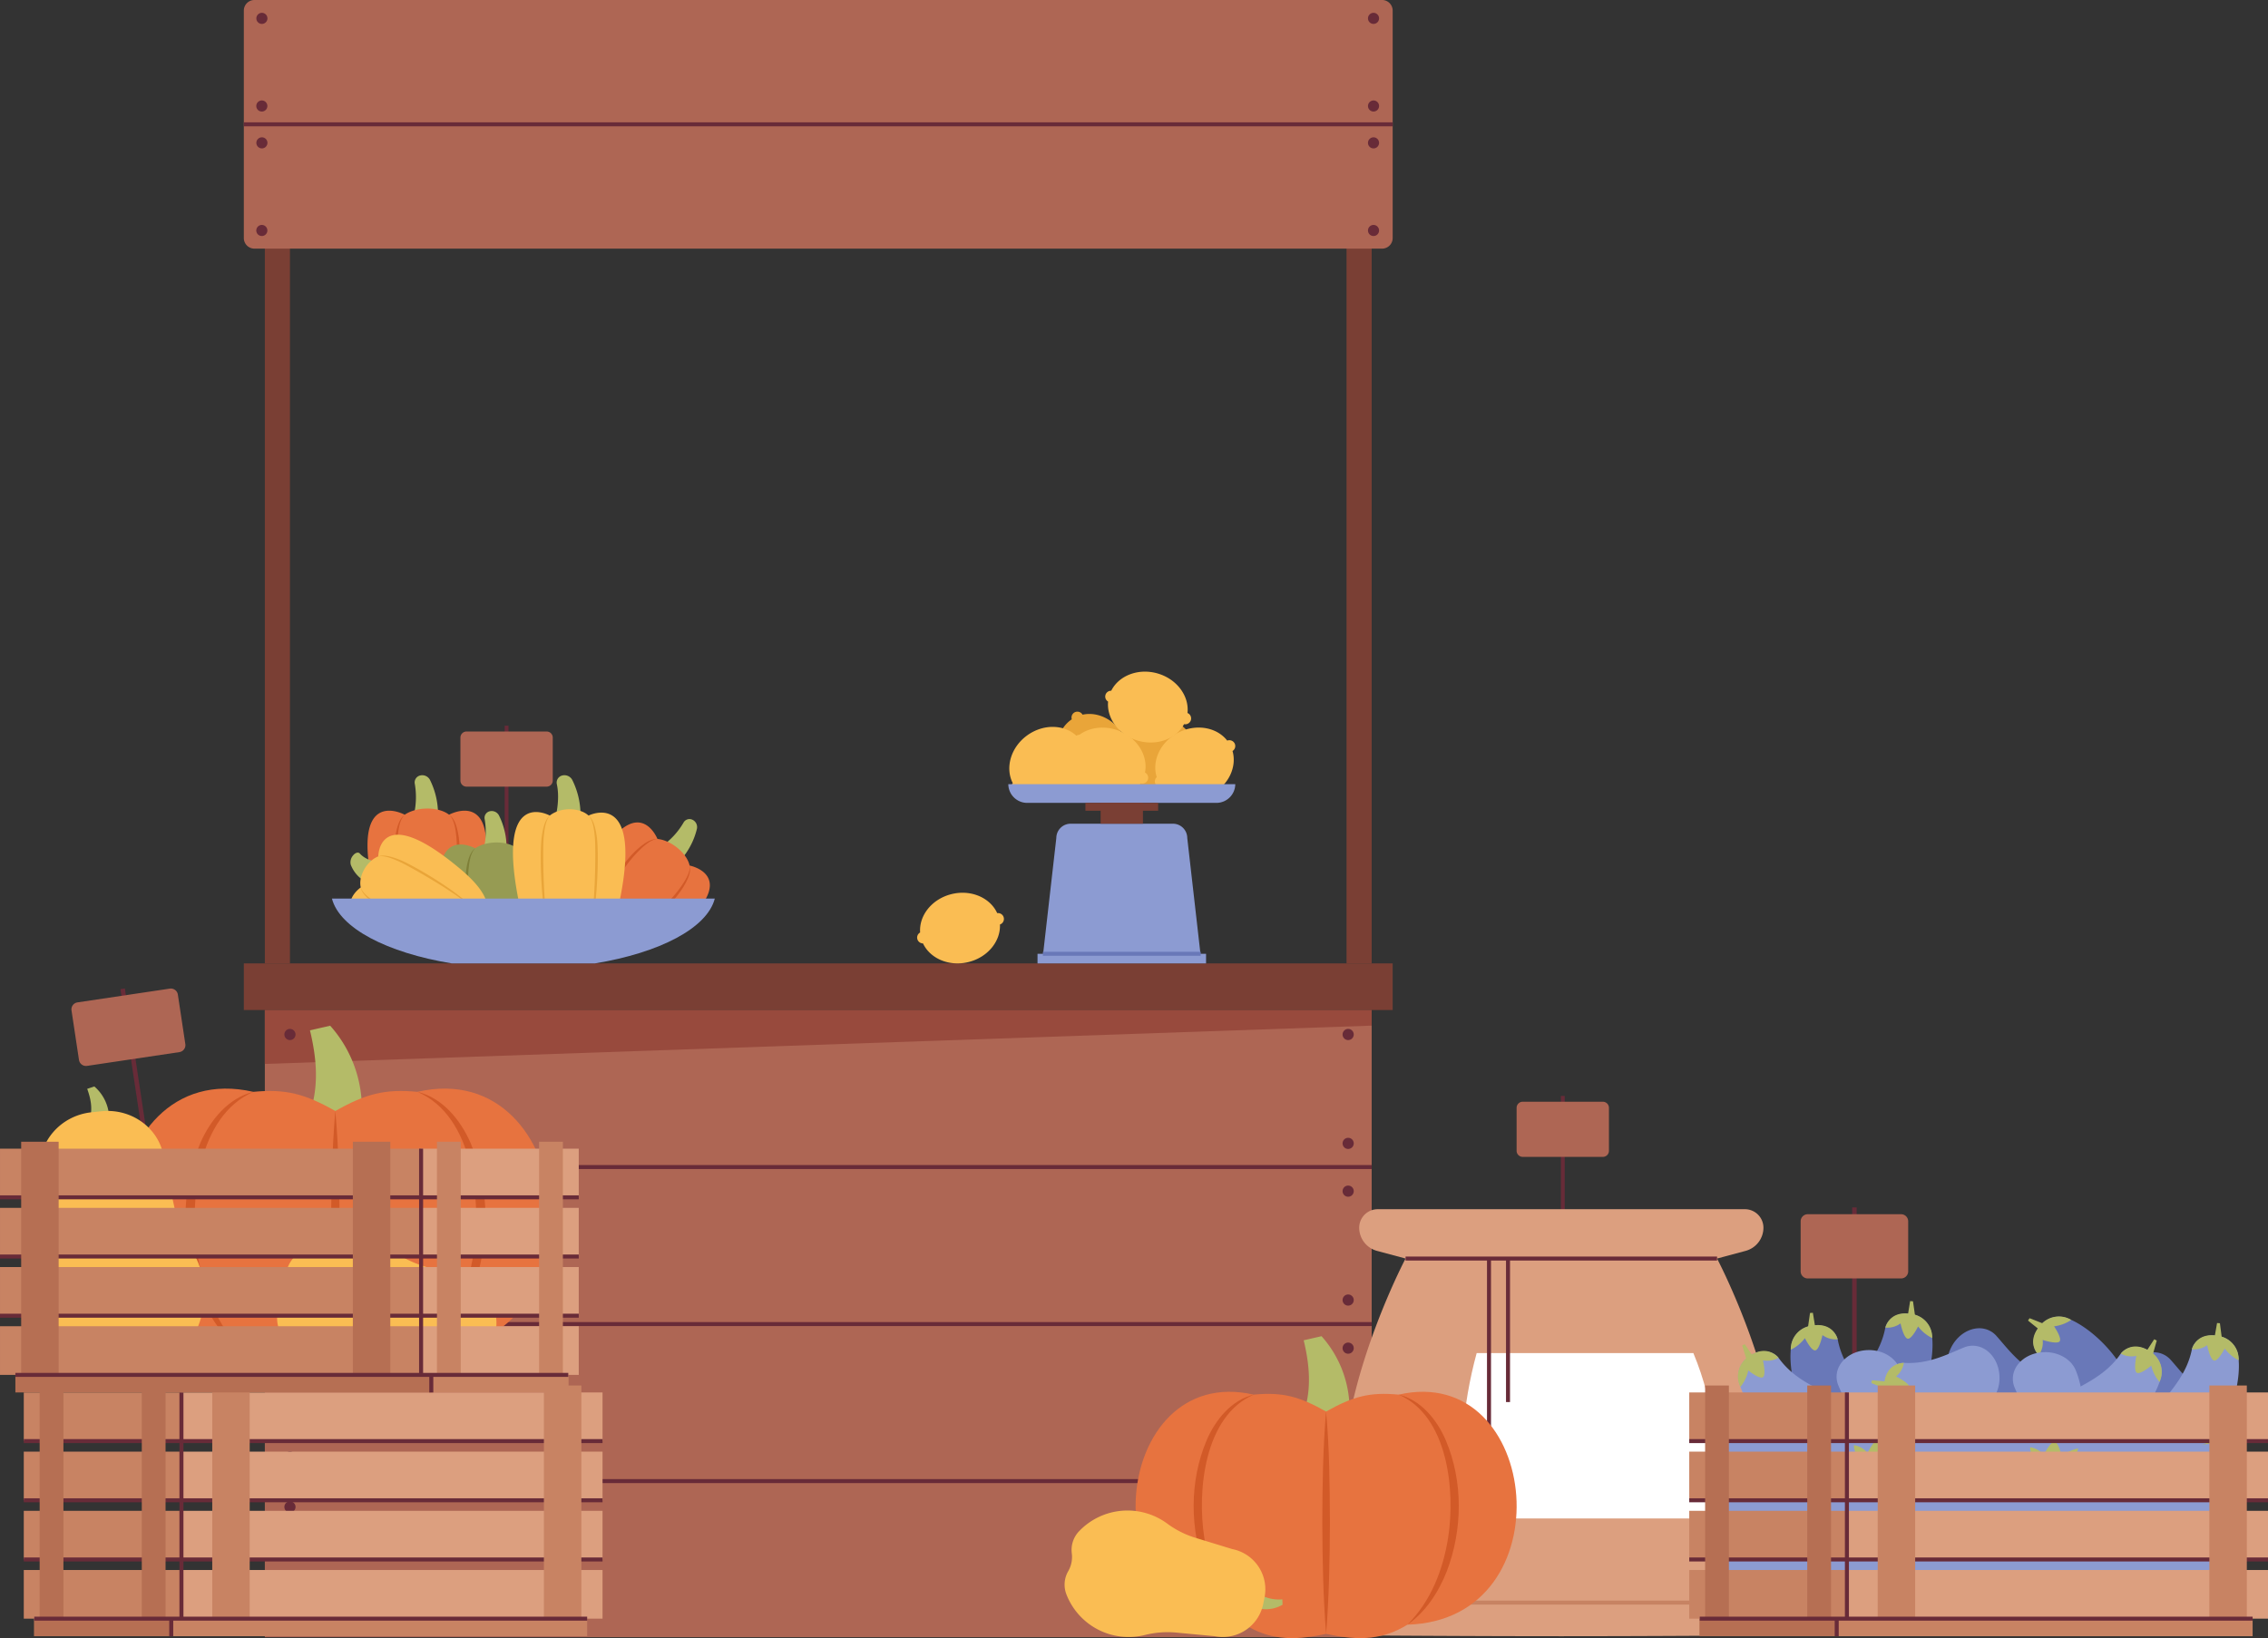 <svg xmlns="http://www.w3.org/2000/svg" width="829.325" height="599.147" viewBox="0 0 829.325 599.147">
  <rect x="0" y="0" width="829.325" height="599.147" fill="#333333" stroke="none"/>
  <g id="kiosk" transform="translate(-17.528 -196.097)">
    <g id="Kiosk-2" data-name="Kiosk" transform="translate(-110.512)">
      <rect id="Rectangle_137" data-name="Rectangle 137" width="404.732" height="229.38" transform="translate(224.88 565.518)" fill="#ae6654"/>
      <path id="Tracé_244" data-name="Tracé 244" d="M118.609,316.966a2.039,2.039,0,1,0,2.04-2.028,2.034,2.034,0,0,0-2.04,2.028" transform="translate(113.417 297.315)" fill="#682b38"/>
      <path id="Tracé_246" data-name="Tracé 246" d="M316.412,346.439a2.039,2.039,0,1,0,2.04-2.028,2.034,2.034,0,0,0-2.04,2.028" transform="translate(302.562 325.144)" fill="#682b38"/>
      <path id="Tracé_247" data-name="Tracé 247" d="M118.609,325.954a2.039,2.039,0,1,0,2.04-2.028,2.034,2.034,0,0,0-2.04,2.028" transform="translate(113.417 305.802)" fill="#682b38"/>
      <path id="Tracé_248" data-name="Tracé 248" d="M118.609,346.439a2.039,2.039,0,1,0,2.04-2.028,2.034,2.034,0,0,0-2.04,2.028" transform="translate(113.417 325.144)" fill="#682b38"/>
      <path id="Tracé_249" data-name="Tracé 249" d="M316.412,355.489a2.039,2.039,0,1,0,2.04-2.028,2.034,2.034,0,0,0-2.04,2.028" transform="translate(302.562 333.689)" fill="#682b38"/>
      <path id="Tracé_250" data-name="Tracé 250" d="M316.412,375.974a2.039,2.039,0,1,0,2.04-2.028,2.034,2.034,0,0,0-2.04,2.028" transform="translate(302.562 353.031)" fill="#682b38"/>
      <path id="Tracé_251" data-name="Tracé 251" d="M118.609,355.489a2.039,2.039,0,1,0,2.04-2.028,2.034,2.034,0,0,0-2.04,2.028" transform="translate(113.417 333.689)" fill="#682b38"/>
      <path id="Tracé_252" data-name="Tracé 252" d="M118.609,375.974a2.039,2.039,0,1,0,2.04-2.028,2.034,2.034,0,0,0-2.04,2.028" transform="translate(113.417 353.031)" fill="#682b38"/>
      <path id="Tracé_253" data-name="Tracé 253" d="M316.412,385.365a2.039,2.039,0,1,0,2.04-2.028,2.034,2.034,0,0,0-2.04,2.028" transform="translate(302.562 361.898)" fill="#682b38"/>
      <path id="Tracé_254" data-name="Tracé 254" d="M316.412,405.85a2.039,2.039,0,1,0,2.04-2.028,2.034,2.034,0,0,0-2.04,2.028" transform="translate(302.562 381.24)" fill="#682b38"/>
      <path id="Tracé_255" data-name="Tracé 255" d="M118.609,385.365a2.039,2.039,0,1,0,2.04-2.028,2.034,2.034,0,0,0-2.04,2.028" transform="translate(113.417 361.898)" fill="#682b38"/>
      <path id="Tracé_256" data-name="Tracé 256" d="M118.609,405.85a2.039,2.039,0,1,0,2.04-2.028,2.034,2.034,0,0,0-2.04,2.028" transform="translate(113.417 381.24)" fill="#682b38"/>
      <g id="Groupe_51" data-name="Groupe 51">
        <path id="Tracé_240" data-name="Tracé 240" d="M114.956,310.618l404.731-14.01V290.9H114.956Z" transform="translate(109.924 274.618)" fill="#984a3d"/>
        <rect id="Rectangle_138" data-name="Rectangle 138" width="420.086" height="17.053" transform="translate(217.202 548.465)" fill="#7a3f34"/>
        <rect id="Rectangle_139" data-name="Rectangle 139" width="9.186" height="338.205" transform="translate(620.423 210.261)" fill="#7a3f34"/>
        <rect id="Rectangle_140" data-name="Rectangle 140" width="9.186" height="338.205" transform="translate(224.88 210.261)" fill="#7a3f34"/>
        <rect id="Rectangle_141" data-name="Rectangle 141" width="404.73" height="1.458" transform="translate(224.88 679.651)" fill="#682b38"/>
        <rect id="Rectangle_142" data-name="Rectangle 142" width="404.73" height="1.458" transform="translate(224.88 622.219)" fill="#682b38"/>
        <rect id="Rectangle_143" data-name="Rectangle 143" width="404.73" height="1.458" transform="translate(224.88 737.083)" fill="#682b38"/>
        <path id="Tracé_241" data-name="Tracé 241" d="M316.412,296.481a2.039,2.039,0,1,0,2.04-2.028,2.034,2.034,0,0,0-2.04,2.028" transform="translate(302.562 277.973)" fill="#682b38"/>
        <path id="Tracé_242" data-name="Tracé 242" d="M316.412,316.966a2.039,2.039,0,1,0,2.04-2.028,2.034,2.034,0,0,0-2.04,2.028" transform="translate(302.562 297.315)" fill="#682b38"/>
        <path id="Tracé_243" data-name="Tracé 243" d="M118.609,296.481a2.039,2.039,0,1,0,2.04-2.028,2.034,2.034,0,0,0-2.04,2.028" transform="translate(113.417 277.973)" fill="#682b38"/>
        <path id="Tracé_245" data-name="Tracé 245" d="M316.412,325.954a2.039,2.039,0,1,0,2.04-2.028,2.034,2.034,0,0,0-2.04,2.028" transform="translate(302.562 305.802)" fill="#682b38"/>
        <path id="Tracé_257" data-name="Tracé 257" d="M114.928,191.831H527.22a3.885,3.885,0,0,0,3.9-3.873v-83.2a3.885,3.885,0,0,0-3.9-3.873H114.928a3.885,3.885,0,0,0-3.9,3.873v83.2a3.885,3.885,0,0,0,3.9,3.873" transform="translate(106.171 95.208)" fill="#ae6654"/>
        <rect id="Rectangle_144" data-name="Rectangle 144" width="420.086" height="1.458" transform="translate(217.202 240.839)" fill="#682b38"/>
        <path id="Tracé_258" data-name="Tracé 258" d="M323.2,103.3a2.027,2.027,0,1,1-2.04,2.028,2.034,2.034,0,0,1,2.04-2.028" transform="translate(307.101 97.487)" fill="#682b38"/>
        <path id="Tracé_259" data-name="Tracé 259" d="M323.2,119.787a2.027,2.027,0,1,1-2.04,2.028,2.034,2.034,0,0,1,2.04-2.028" transform="translate(307.101 113.052)" fill="#682b38"/>
        <path id="Tracé_260" data-name="Tracé 260" d="M115.4,107.357a2.027,2.027,0,1,1,2.04-2.028,2.034,2.034,0,0,1-2.04,2.028" transform="translate(108.394 97.488)" fill="#682b38"/>
        <path id="Tracé_261" data-name="Tracé 261" d="M115.4,119.787a2.027,2.027,0,1,1-2.04,2.028,2.034,2.034,0,0,1,2.04-2.028" transform="translate(108.394 113.052)" fill="#682b38"/>
        <path id="Tracé_262" data-name="Tracé 262" d="M323.2,126.721a2.027,2.027,0,1,1-2.04,2.028,2.034,2.034,0,0,1,2.04-2.028" transform="translate(307.101 119.599)" fill="#682b38"/>
        <path id="Tracé_263" data-name="Tracé 263" d="M323.2,143.205a2.027,2.027,0,1,1-2.04,2.028,2.034,2.034,0,0,1,2.04-2.028" transform="translate(307.101 135.163)" fill="#682b38"/>
        <path id="Tracé_264" data-name="Tracé 264" d="M115.4,130.775a2.027,2.027,0,1,1,2.04-2.028,2.034,2.034,0,0,1-2.04,2.028" transform="translate(108.394 119.599)" fill="#682b38"/>
        <path id="Tracé_265" data-name="Tracé 265" d="M115.4,143.205a2.027,2.027,0,1,1-2.04,2.028,2.034,2.034,0,0,1,2.04-2.028" transform="translate(108.394 135.163)" fill="#682b38"/>
      </g>
      <path id="Citron" d="M249.442,269.338c7.123-1.769,14.151,1.3,16.724,6.96a2.143,2.143,0,0,1,1,4.149c.278,6.113-4.445,11.984-11.481,13.732-7.062,1.754-14.034-1.252-16.659-6.818a2.13,2.13,0,0,1-1.045-3.991c-.448-6.22,4.31-12.256,11.46-14.031" transform="translate(226.518 253.787)" fill="#fabd53"/>
      <g id="Corbeil_de_fruits" data-name="Corbeil de fruits">
        <rect id="Rectangle_149" data-name="Rectangle 149" width="1.407" height="73.31" transform="translate(312.58 461.522)" fill="#682b38"/>
        <path id="Tracé_276" data-name="Tracé 276" d="M153.747,258.67h29.3a2.226,2.226,0,0,0,2.232-2.218V240.723a2.226,2.226,0,0,0-2.232-2.22h-29.3a2.226,2.226,0,0,0-2.232,2.22v15.729a2.226,2.226,0,0,0,2.232,2.218" transform="translate(144.883 225.144)" fill="#ae6654"/>
        <path id="Tracé_277" data-name="Tracé 277" d="M196.569,269.221a26.6,26.6,0,0,0,5.331-10.709,2.973,2.973,0,0,0-1.59-3.264,2.484,2.484,0,0,0-3.32,1.032,26.959,26.959,0,0,1-7.721,8.444Z" transform="translate(180.983 240.7)" fill="#b4bb68"/>
        <path id="Tracé_278" data-name="Tracé 278" d="M200.6,261.646c5.074.471,10.816,5.288,11.761,9.727,0,0,16.859,3.218-.313,19.874s-22.635,2.174-22.635,2.174a7.726,7.726,0,0,1-6.459-5.343s-15.323-2.712-1.96-22.518,19.607-3.914,19.607-3.914" transform="translate(167.843 241.3)" fill="#e7733f"/>
        <path id="Tracé_279" data-name="Tracé 279" d="M205.574,263.719c.4,2.483-1.741,5.613-3.089,7.615a46.025,46.025,0,0,1-12,11.708c-2.369,1.478-4.994,2.763-7.864,2.724a9.733,9.733,0,0,0,4.288-.334c6.559-2.022,12.612-8,16.25-13.65,1.283-2.119,3.22-5.56,2.41-8.063" transform="translate(174.632 248.954)" fill="#d25a28"/>
        <path id="Tracé_280" data-name="Tracé 280" d="M197.252,258.758c-2.621-.336-5.679,2.183-7.539,3.82-4.936,4.584-9.744,11.578-10.556,18.363a9.574,9.574,0,0,0,.448,4.25c-.559-2.8.235-5.6,1.268-8.179a45.87,45.87,0,0,1,9.4-13.851c1.745-1.686,4.441-4.339,6.976-4.4" transform="translate(171.26 244.24)" fill="#d25a28"/>
        <path id="Tracé_281" data-name="Tracé 281" d="M151.737,260.718a28.157,28.157,0,0,0-2.964-12.322,3.185,3.185,0,0,0-3.525-1.586,2.612,2.612,0,0,0-2,3.078,28.322,28.322,0,0,1-.53,12.087Z" transform="translate(136.47 232.911)" fill="#b4bb68"/>
        <path id="Tracé_282" data-name="Tracé 282" d="M147.75,255.253c4.456-3.037,12.424-2.98,16.223,0,0,0,15.937-8.743,13.308,16.407s-16.964,17.031-16.964,17.031a8.249,8.249,0,0,1-8.911,0s-14.339,8.119-16.966-17.031,13.31-16.407,13.31-16.407" transform="translate(128.275 238.829)" fill="#e7733f"/>
        <path id="Tracé_283" data-name="Tracé 283" d="M151.181,254.157c2.021,1.754,2.412,5.747,2.68,8.29a48.34,48.34,0,0,1-1.786,17.628c-.923,2.8-2.185,5.617-4.55,7.52a10.234,10.234,0,0,0,3.265-3.163c3.967-6.07,4.824-15.019,3.93-22.08-.4-2.592-1.17-6.7-3.539-8.195" transform="translate(141.067 239.925)" fill="#d25a28"/>
        <path id="Tracé_284" data-name="Tracé 284" d="M143.034,254.157c-2.367,1.489-3.138,5.605-3.539,8.195-.892,7.063-.039,16,3.93,22.08a10.234,10.234,0,0,0,3.265,3.163c-2.365-1.9-3.627-4.72-4.55-7.52a48.383,48.383,0,0,1-1.788-17.628c.272-2.549.659-6.531,2.682-8.29" transform="translate(133.081 239.925)" fill="#d25a28"/>
        <path id="Tracé_285" data-name="Tracé 285" d="M164.3,266.66a26.534,26.534,0,0,0-2.8-11.62,3,3,0,0,0-3.324-1.5,2.461,2.461,0,0,0-1.888,2.9,26.73,26.73,0,0,1-.5,11.4Z" transform="translate(148.978 239.274)" fill="#b4bb68"/>
        <path id="Tracé_286" data-name="Tracé 286" d="M160.545,261.507c4.2-2.864,11.718-2.811,15.3,0,0,0,15.032-8.245,12.553,15.474s-16,16.063-16,16.063a7.792,7.792,0,0,1-8.406,0s-13.521,7.656-16-16.063,12.553-15.474,12.553-15.474" transform="translate(141.25 244.855)" fill="#969b53"/>
        <path id="Tracé_287" data-name="Tracé 287" d="M163.78,260.473c1.907,1.655,2.275,5.42,2.529,7.818a45.662,45.662,0,0,1-1.686,16.625c-.871,2.642-2.062,5.3-4.29,7.094a9.674,9.674,0,0,0,3.079-2.984c3.74-5.726,4.548-14.166,3.705-20.824-.378-2.444-1.1-6.321-3.337-7.728" transform="translate(153.314 245.889)" fill="#7e7f38"/>
        <path id="Tracé_288" data-name="Tracé 288" d="M156.1,260.473c-2.232,1.406-2.96,5.286-3.337,7.728-.841,6.661-.037,15.093,3.705,20.824a9.694,9.694,0,0,0,3.079,2.984c-2.228-1.8-3.419-4.452-4.29-7.094a45.661,45.661,0,0,1-1.686-16.625c.256-2.4.622-6.157,2.529-7.818" transform="translate(145.781 245.889)" fill="#7e7f38"/>
        <path id="Tracé_289" data-name="Tracé 289" d="M178.469,261.015a28.752,28.752,0,0,0-3.026-12.583,3.251,3.251,0,0,0-3.6-1.621,2.666,2.666,0,0,0-2.044,3.144c1.3,5.94-.542,12.344-.542,12.344Z" transform="translate(161.848 232.911)" fill="#b4bb68"/>
        <path id="Tracé_290" data-name="Tracé 290" d="M174.793,255.435c3.895-3.1,10.861-3.045,14.181,0,0,0,19.421-9.795,11.636,29.881-4.947,25.2-14.83,17.393-14.83,17.393a6.354,6.354,0,0,1-7.79,0s-10.341,7.026-14.832-17.393c-7.719-40.632,11.636-29.881,11.636-29.881" transform="translate(154.277 238.955)" fill="#fabd53"/>
        <path id="Tracé_291" data-name="Tracé 291" d="M177.029,254.315c1.766,1.791,2.109,5.87,2.344,8.465.374,6.033-.039,25.329-1.563,31.129-.806,2.86-1.909,5.735-3.977,7.68a9.747,9.747,0,0,0,2.854-3.229c3.468-6.2,4.216-28.465,3.435-35.674-.35-2.648-1.023-6.846-3.093-8.37" transform="translate(166.224 240.074)" fill="#e9a539"/>
        <path id="Tracé_292" data-name="Tracé 292" d="M169.907,254.315c-2.07,1.522-2.743,5.726-3.093,8.37-.781,7.211-.035,29.468,3.435,35.674a9.746,9.746,0,0,0,2.854,3.229c-2.068-1.944-3.171-4.82-3.977-7.68-1.524-5.8-1.937-25.1-1.563-31.129.237-2.6.575-6.669,2.344-8.465" transform="translate(159.242 240.074)" fill="#e9a539"/>
        <path id="Tracé_293" data-name="Tracé 293" d="M136.084,271.676a11.946,11.946,0,0,1-5-5.969,3.793,3.793,0,0,1,.8-3.34c.808-1.05,1.935-1.4,2.514-.75,2.422,2.712,6.491,3.047,6.491,3.047Z" transform="translate(125.217 246.66)" fill="#b4bb68"/>
        <path id="Tracé_294" data-name="Tracé 294" d="M141.2,265.844c-4.272,1.719-7.371,7.322-6.4,11.354,0,0-16.706,11.129,18.97,22.806,22.661,7.415,20.793-4.023,20.793-4.023a5.795,5.795,0,0,0,3.517-6.237s10.364-5.107-7.4-19.726c-29.451-24.524-29.473-4.174-29.473-4.174" transform="translate(125.161 243.478)" fill="#fabd53"/>
        <path id="Tracé_295" data-name="Tracé 295" d="M132.888,267.837c.653,2.224,3.8,4.337,5.8,5.7,4.722,3.021,20.548,11.4,25.938,12.8,2.682.646,5.513,1.062,8.021.284a9.093,9.093,0,0,1-3.907.826c-6.591-.021-24.975-9.474-30.468-13.355-1.987-1.476-5.086-3.91-5.387-6.254" transform="translate(127.071 252.842)" fill="#e9a539"/>
        <path id="Tracé_296" data-name="Tracé 296" d="M136.143,262.19c2.168-.97,5.878.389,8.181,1.3,6.2,2.631,23.9,13.275,27.366,18.855a8.943,8.943,0,0,1,1.33,3.743c-.642-2.531-2.475-4.715-4.431-6.651-4.012-3.838-19.468-12.878-24.525-15.3-2.216-.984-5.665-2.549-7.921-1.944" transform="translate(130.184 247.195)" fill="#e9a539"/>
        <path id="Tracé_297" data-name="Tracé 297" d="M171.341,293.644c-23.708-3.89-41.049-12.91-43.843-23.71h140c-2.793,10.8-20.135,19.819-43.841,23.71Z" transform="translate(121.917 254.822)" fill="#8c9bd2"/>
      </g>
      <g id="Balance_de_cittron" data-name="Balance de cittron">
        <path id="Tracé_266" data-name="Tracé 266" d="M276.857,245.431c3.095-6.616,9.918-10.116,15.963-8.547a2.154,2.154,0,0,1,3.875,1.833c4.955,3.632,6.581,10.973,3.523,17.508-3.069,6.562-9.8,10.059-15.81,8.588a2.145,2.145,0,0,1-3.779-1.7c-5.149-3.566-6.878-11.039-3.772-17.681" transform="translate(263.259 222.63)" fill="#e9a539"/>
        <path id="Tracé_267" data-name="Tracé 267" d="M264.414,255.13c-2.966-6.674-1.117-14.08,4.055-17.564a2.152,2.152,0,0,1,1.178-2.617,2.181,2.181,0,0,1,2.764.929c6.013-1.31,12.639,2.314,15.57,8.906,2.942,6.618,1.148,13.958-3.922,17.477a2.148,2.148,0,0,1-1.248,2.308,2.178,2.178,0,0,1-2.533-.6c-6.092,1.5-12.886-2.135-15.863-8.835" transform="translate(251.484 221.617)" fill="#e9a539"/>
        <path id="Tracé_268" data-name="Tracé 268" d="M289.889,239.61c6.516-3.36,14.069-1.989,17.892,2.92a2.177,2.177,0,0,1,2.7,1.005,2.153,2.153,0,0,1-.759,2.8c1.692,5.883-1.532,12.684-7.97,16-6.461,3.332-13.944,2.014-17.8-2.8a2.17,2.17,0,0,1-2.394-1.093,2.148,2.148,0,0,1,.448-2.551c-1.886-5.947,1.336-12.915,7.878-16.289" transform="translate(269.009 224.446)" fill="#fabd53"/>
        <path id="Tracé_269" data-name="Tracé 269" d="M291.283,227.929c7.038,2.074,11.52,8.271,10.843,14.442a2.143,2.143,0,0,1-1.258,4.079c-2.889,5.4-9.959,8.076-16.912,6.027-6.978-2.057-11.446-8.166-10.861-14.286a2.13,2.13,0,0,1,1.142-3.964c2.8-5.584,9.979-8.379,17.045-6.3" transform="translate(260.137 214.511)" fill="#fabd53"/>
        <path id="Tracé_270" data-name="Tracé 270" d="M284.3,238.9c6.839,2.654,10.781,9.2,9.585,15.3a2.153,2.153,0,0,1,1.023,2.683,2.181,2.181,0,0,1-2.621,1.277c-3.333,5.144-10.6,7.217-17.36,4.6-6.78-2.633-10.716-9.093-9.617-15.143a2.146,2.146,0,0,1-.753-2.51,2.171,2.171,0,0,1,2.226-1.345c3.257-5.331,10.652-7.516,17.516-4.853" transform="translate(252.836 224.451)" fill="#fabd53"/>
        <path id="Tracé_272" data-name="Tracé 272" d="M260.483,240.866c5.878-4.371,13.557-4.24,18.132-.014a2.181,2.181,0,0,1,2.831.554,2.15,2.15,0,0,1-.293,2.885c2.635,5.531.567,12.762-5.239,17.08-5.83,4.332-13.43,4.242-18.017.121a2.178,2.178,0,0,1-2.543-.69,2.147,2.147,0,0,1,.025-2.59c-2.835-5.564-.8-12.96,5.1-17.346" transform="translate(242.993 224.325)" fill="#fabd53"/>
        <path id="Tracé_273" data-name="Tracé 273" d="M260.435,303.431H317.97l-4.828-42.358a5.242,5.242,0,0,0-5.258-5.224H270.521a5.24,5.24,0,0,0-5.256,5.224Z" transform="translate(249.035 241.522)" fill="#8c9bd2"/>
        <path id="Tracé_274" data-name="Tracé 274" d="M336.92,248.413a6.9,6.9,0,0,1-6.921,6.84H260.848a6.9,6.9,0,0,1-6.919-6.84Z" transform="translate(242.813 234.502)" fill="#8c9bd2"/>
        <rect id="Rectangle_145" data-name="Rectangle 145" width="61.627" height="3.513" transform="translate(507.424 544.952)" fill="#8c9bd2"/>
        <rect id="Rectangle_146" data-name="Rectangle 146" width="57.697" height="1.458" transform="translate(509.39 544.221)" fill="#6978b8"/>
        <rect id="Rectangle_147" data-name="Rectangle 147" width="15.468" height="7.614" transform="translate(530.503 489.754)" fill="#7a3f34"/>
        <rect id="Rectangle_148" data-name="Rectangle 148" width="26.601" height="2.862" transform="translate(524.938 489.756)" fill="#7a3f34"/>
      </g>
    </g>
    <g id="Sac" transform="translate(-74)">
      <rect id="Rectangle_158" data-name="Rectangle 158" width="1.407" height="73.31" transform="translate(662.276 596.935)" fill="#682b38"/>
      <path id="Tracé_361" data-name="Tracé 361" d="M332.509,328.32h29.3a2.226,2.226,0,0,0,2.232-2.218V310.373a2.226,2.226,0,0,0-2.232-2.22h-29.3a2.226,2.226,0,0,0-2.232,2.22V326.1a2.226,2.226,0,0,0,2.232,2.218" transform="translate(315.82 290.909)" fill="#ae6654"/>
      <path id="Tracé_362" data-name="Tracé 362" d="M320.832,346.418l-10.421-2.8a8.8,8.8,0,0,1-6.536-8.486,6.783,6.783,0,0,1,6.8-6.762H444.892a6.783,6.783,0,0,1,6.8,6.762,8.8,8.8,0,0,1-6.536,8.486l-10.423,2.8s47.071,89.072,6.95,125.845l7.784,12.011s-38.71.28-71.686.28-71.688-.28-71.688-.28l7.786-12.011c-40.12-36.773,6.949-125.845,6.949-125.845" transform="translate(284.661 309.996)" fill="#dc9f7f"/>
      <path id="Tracé_363" data-name="Tracé 363" d="M320.558,415.939H412.29c2.473-21.124.509-41.392-7.459-60.506H325.6c-5.254,19.2-6.724,39.432-5.045,60.506" transform="translate(305.896 335.551)" fill="#fff"/>
      <rect id="Rectangle_159" data-name="Rectangle 159" width="113.907" height="1.458" transform="translate(605.491 655.685)" fill="#682b38"/>
      <rect id="Rectangle_160" data-name="Rectangle 160" width="1.467" height="52.494" transform="translate(642.219 656.414)" fill="#682b38"/>
      <rect id="Rectangle_161" data-name="Rectangle 161" width="1.467" height="79.569" transform="translate(635.269 656.414)" fill="#682b38"/>
      <rect id="Rectangle_162" data-name="Rectangle 162" width="104.547" height="1.458" transform="translate(621.802 781.531)" fill="#c78363"/>
    </g>
    <g id="Citrouille" transform="translate(-54)">
      <path id="Tracé_364" data-name="Tracé 364" d="M297.019,379.194a40.219,40.219,0,0,0-10.235-26.933l-6.53,1.493c2.3,9.62,2.7,17.673.325,25.638l3.936,5.58,8.279.4Z" transform="translate(267.986 332.556)" fill="#b4bb68"/>
      <path id="Tracé_365" data-name="Tracé 365" d="M291.992,363.758c10.532-1,16.728.661,26.509,6.19,9.779-5.529,15.977-7.194,26.507-6.19,52.129-11.924,61.519,82.456,3.24,84.136-8.49,5.2-16.9,6.21-29.746,3.367-12.846,2.842-21.256,1.831-29.746-3.367-58.282-1.68-48.892-96.059,3.238-84.136" transform="translate(237.942 342.428)" fill="#e7733f"/>
      <path id="Tracé_366" data-name="Tracé 366" d="M298,363.252c18.128,7.81,20.779,35.248,18.1,52.342-1.841,11.708-6.274,23.187-14.881,31.776,6.632-4.561,11.42-11.92,14.392-19.475,5.824-15.293,6.023-32.952-.428-48.1-3.206-7.39-9.032-14.609-17.187-16.545" transform="translate(284.953 342.933)" fill="#d25a28"/>
      <path id="Tracé_367" data-name="Tracé 367" d="M281.688,363.252c-8.158,1.94-13.981,9.153-17.185,16.545-6.454,15.145-6.254,32.8-.43,48.1,2.972,7.553,7.76,14.916,14.394,19.475-8.609-8.59-13.044-20.068-14.883-31.776-2.672-17.094-.031-44.52,18.1-52.342" transform="translate(248.316 342.933)" fill="#d25a28"/>
      <path id="Tracé_368" data-name="Tracé 368" d="M285.106,366.436c-1.137,13.329-1.34,27.258-1.373,40.655.072,13.561.291,27.137,1.4,40.657,1.086-13.538,1.324-27.091,1.391-40.657-.074-13.376-.16-27.425-1.416-40.655" transform="translate(271.313 345.94)" fill="#d25a28"/>
    </g>
    <g id="Courge" transform="translate(-54)">
      <path id="Tracé_369" data-name="Tracé 369" d="M272.733,405.815a12.091,12.091,0,0,0,8.47-1.4l-.059-1.973a14.4,14.4,0,0,1-7.518-1.39l-1.86.815-.595,2.368Z" transform="translate(259.302 378.626)" fill="#b4bb68"/>
      <path id="Tracé_370" data-name="Tracé 370" d="M273.107,389.848h0a33.986,33.986,0,0,0,10.262,5.176l13.469,4.128a15,15,0,0,1,11.847,17.634l-.495,2.463a15.082,15.082,0,0,1-17.741,11.774l-14.03-1.318a34.133,34.133,0,0,0-11.475.873,24.4,24.4,0,0,1-28.737-14.906,9.836,9.836,0,0,1,.673-8.42,10.42,10.42,0,0,0,1.313-6.544,9.856,9.856,0,0,1,2.623-8.035,24.473,24.473,0,0,1,32.291-2.823" transform="translate(225.25 363.519)" fill="#fabd53"/>
    </g>
    <g id="Caisse" transform="translate(-135.68)">
      <rect id="Rectangle_163" data-name="Rectangle 163" width="152.085" height="6.424" transform="translate(215.825 788.128)" fill="#c88363"/>
      <rect id="Rectangle_164" data-name="Rectangle 164" width="50.193" height="6.424" transform="translate(165.634 788.128)" fill="#b66f53"/>
      <rect id="Rectangle_165" data-name="Rectangle 165" width="153.977" height="17.795" transform="translate(219.555 705.39)" fill="#dc9f7f"/>
      <rect id="Rectangle_166" data-name="Rectangle 166" width="57.652" height="17.795" transform="translate(161.903 705.39)" fill="#c88363"/>
      <rect id="Rectangle_167" data-name="Rectangle 167" width="153.977" height="17.795" transform="translate(219.555 727.037)" fill="#dc9f7f"/>
      <rect id="Rectangle_168" data-name="Rectangle 168" width="57.652" height="17.795" transform="translate(161.903 727.037)" fill="#c88363"/>
      <rect id="Rectangle_169" data-name="Rectangle 169" width="153.977" height="17.795" transform="translate(219.555 748.684)" fill="#dc9f7f"/>
      <rect id="Rectangle_170" data-name="Rectangle 170" width="57.652" height="17.795" transform="translate(161.903 748.684)" fill="#c88363"/>
      <rect id="Rectangle_171" data-name="Rectangle 171" width="153.977" height="17.795" transform="translate(219.555 770.331)" fill="#dc9f7f"/>
      <rect id="Rectangle_172" data-name="Rectangle 172" width="57.652" height="17.795" transform="translate(161.903 770.331)" fill="#c88363"/>
      <rect id="Rectangle_173" data-name="Rectangle 173" width="1.467" height="82.736" transform="translate(218.821 705.39)" fill="#682b38"/>
      <rect id="Rectangle_174" data-name="Rectangle 174" width="211.628" height="1.458" transform="translate(161.903 722.456)" fill="#682b38"/>
      <rect id="Rectangle_175" data-name="Rectangle 175" width="211.628" height="1.458" transform="translate(161.903 744.105)" fill="#682b38"/>
      <rect id="Rectangle_176" data-name="Rectangle 176" width="211.628" height="1.458" transform="translate(161.903 765.75)" fill="#682b38"/>
      <rect id="Rectangle_177" data-name="Rectangle 177" width="13.697" height="85.277" transform="translate(352.091 702.849)" fill="#c88363"/>
      <rect id="Rectangle_178" data-name="Rectangle 178" width="13.697" height="85.277" transform="translate(230.817 702.849)" fill="#c88363"/>
      <rect id="Rectangle_179" data-name="Rectangle 179" width="8.693" height="85.277" transform="translate(205.056 702.849)" fill="#b66f53"/>
      <rect id="Rectangle_180" data-name="Rectangle 180" width="8.693" height="85.277" transform="translate(167.708 702.849)" fill="#b66f53"/>
      <rect id="Rectangle_181" data-name="Rectangle 181" width="202.172" height="1.458" transform="translate(165.739 787.397)" fill="#682b38"/>
      <rect id="Rectangle_182" data-name="Rectangle 182" width="1.467" height="6.426" transform="translate(215.091 788.126)" fill="#682b38"/>
    </g>
    <g id="Caisse-2" data-name="Caisse" transform="translate(-124.68)">
      <g id="Groupe_54" data-name="Groupe 54">
        <g id="Groupe_53" data-name="Groupe 53">
          <path id="Tracé_371" data-name="Tracé 371" d="M149.611,324.336a45.533,45.533,0,0,0-11.583-30.485l-7.393,1.691c2.61,10.888,3.062,20,.368,29.019l4.454,6.315,9.37.451Z" transform="translate(124.917 277.404)" fill="#b4bb68"/>
          <path id="Tracé_372" data-name="Tracé 372" d="M143.921,306.862c11.921-1.135,18.932.75,30,7.009,11.07-6.258,18.083-8.144,30-7.009,59-13.493,69.63,93.326,3.664,95.229-9.609,5.885-19.126,7.026-33.667,3.809-14.541,3.218-24.058,2.076-33.667-3.809-65.966-1.9-55.338-108.722,3.664-95.229" transform="translate(90.912 288.577)" fill="#e7733f"/>
          <path id="Tracé_373" data-name="Tracé 373" d="M150.718,306.29c20.519,8.842,23.52,39.9,20.493,59.244-2.085,13.25-7.1,26.243-16.845,35.964,7.506-5.162,12.925-13.493,16.29-22.042,6.592-17.307,6.817-37.3-.485-54.438-3.629-8.366-10.221-16.534-19.453-18.729" transform="translate(144.121 289.15)" fill="#d25a28"/>
          <path id="Tracé_374" data-name="Tracé 374" d="M132.26,306.29c-9.231,2.2-15.824,10.363-19.453,18.729-7.3,17.142-7.078,37.129-.485,54.438,3.363,8.549,8.783,16.88,16.289,22.042-9.742-9.721-14.762-22.714-16.843-35.964-3.024-19.349-.035-50.39,20.491-59.244" transform="translate(102.654 289.15)" fill="#d25a28"/>
          <path id="Tracé_375" data-name="Tracé 375" d="M136.128,309.894c-1.287,15.087-1.516,30.851-1.553,46.016.08,15.348.329,30.715,1.581,46.016,1.23-15.322,1.5-30.662,1.575-46.016-.084-15.14-.18-31.041-1.6-46.016" transform="translate(128.684 292.552)" fill="#d25a28"/>
        </g>
        <path id="Tracé_456" data-name="Tracé 456" d="M0,0H1.637l.077,85.378H.077Z" transform="translate(186.247 557.879) rotate(-8.517)" fill="#682b38"/>
        <path id="Tracé_376" data-name="Tracé 376" d="M91.767,315.143l33.745-5.032a2.587,2.587,0,0,0,2.185-2.94l-2.733-18.112a2.6,2.6,0,0,0-2.958-2.172L88.261,291.92a2.585,2.585,0,0,0-2.185,2.938l2.733,18.114a2.6,2.6,0,0,0,2.958,2.172" transform="translate(82.28 270.803)" fill="#ae6654"/>
        <g id="Groupe_52" data-name="Groupe 52">
          <path id="Tracé_377" data-name="Tracé 377" d="M96.937,315.454a15.6,15.6,0,0,0-5.325-10.174l-2.619.869c1.348,3.69,1.847,6.848,1.2,10.089l1.849,2.03,3.416-.2Z" transform="translate(85.098 288.196)" fill="#b4bb68"/>
          <path id="Tracé_378" data-name="Tracé 378" d="M79.767,366.307h0a43.448,43.448,0,0,0,2.748-15.093l.037-18.732c-1.164-11.006,7.246-20.908,18.786-22.113l3.5-.365c11.54-1.205,21.837,6.741,23,17.747l3.956,18.316a43.525,43.525,0,0,0,5.847,14.195c8.915,14,5.366,32.241-8.247,42.425a14.428,14.428,0,0,1-11.553,2.535,15.346,15.346,0,0,0-9.3.972,14.442,14.442,0,0,1-11.831-.093c-15.448-7.145-22.735-24.258-16.945-39.792" transform="translate(74.382 292.541)" fill="#fabd53"/>
        </g>
        <path id="Tracé_380" data-name="Tracé 380" d="M166.1,338.552h0a35.975,35.975,0,0,0,11.086,5.949l14.617,4.783c8.891,1.894,14.488,10.893,12.5,20.1l-.6,2.794c-1.988,9.206-10.8,15.132-19.7,13.236l-15.306-1.6a36.088,36.088,0,0,0-12.565.908A26.034,26.034,0,0,1,125.108,367.6a11.593,11.593,0,0,1,.951-9.554,12.32,12.32,0,0,0,1.6-7.419,11.605,11.605,0,0,1,3.073-9.1,26.126,26.126,0,0,1,35.371-2.973" transform="translate(119.041 314.375)" fill="#fabd53"/>
        <g id="Caisse-3" data-name="Caisse">
          <rect id="Rectangle_184" data-name="Rectangle 184" width="152.087" height="6.424" transform="translate(147.83 698.969)" fill="#b66f53"/>
          <rect id="Rectangle_185" data-name="Rectangle 185" width="50.193" height="6.424" transform="translate(299.915 698.969)" fill="#c88363"/>
          <rect id="Rectangle_186" data-name="Rectangle 186" width="153.977" height="17.795" transform="translate(142.21 616.231)" fill="#c88363"/>
          <rect id="Rectangle_187" data-name="Rectangle 187" width="57.652" height="17.795" transform="translate(296.187 616.231)" fill="#dc9f7f"/>
          <rect id="Rectangle_188" data-name="Rectangle 188" width="153.977" height="17.795" transform="translate(142.21 637.878)" fill="#c88363"/>
          <rect id="Rectangle_189" data-name="Rectangle 189" width="57.652" height="17.795" transform="translate(296.187 637.878)" fill="#dc9f7f"/>
          <rect id="Rectangle_190" data-name="Rectangle 190" width="153.977" height="17.795" transform="translate(142.21 659.524)" fill="#c88363"/>
          <rect id="Rectangle_191" data-name="Rectangle 191" width="57.652" height="17.795" transform="translate(296.187 659.524)" fill="#dc9f7f"/>
          <rect id="Rectangle_192" data-name="Rectangle 192" width="153.977" height="17.795" transform="translate(142.21 681.171)" fill="#c88363"/>
          <rect id="Rectangle_193" data-name="Rectangle 193" width="57.652" height="17.795" transform="translate(296.187 681.171)" fill="#dc9f7f"/>
          <rect id="Rectangle_194" data-name="Rectangle 194" width="1.467" height="82.736" transform="translate(295.453 616.231)" fill="#682b38"/>
          <rect id="Rectangle_195" data-name="Rectangle 195" width="211.63" height="1.458" transform="translate(142.208 633.297)" fill="#682b38"/>
          <rect id="Rectangle_196" data-name="Rectangle 196" width="211.63" height="1.458" transform="translate(142.208 654.944)" fill="#682b38"/>
          <rect id="Rectangle_197" data-name="Rectangle 197" width="211.63" height="1.458" transform="translate(142.208 676.591)" fill="#682b38"/>
          <rect id="Rectangle_198" data-name="Rectangle 198" width="13.697" height="85.277" transform="translate(149.953 613.69)" fill="#b66f53"/>
          <rect id="Rectangle_199" data-name="Rectangle 199" width="13.697" height="85.277" transform="translate(271.227 613.69)" fill="#b66f53"/>
          <rect id="Rectangle_200" data-name="Rectangle 200" width="8.693" height="85.277" transform="translate(301.99 613.69)" fill="#c88363"/>
          <rect id="Rectangle_201" data-name="Rectangle 201" width="8.693" height="85.277" transform="translate(339.339 613.69)" fill="#c88363"/>
        </g>
      </g>
      <rect id="Rectangle_202" data-name="Rectangle 202" width="202.172" height="1.458" transform="translate(147.83 698.238)" fill="#682b38"/>
      <rect id="Rectangle_203" data-name="Rectangle 203" width="1.467" height="6.426" transform="translate(299.182 698.967)" fill="#682b38"/>
    </g>
    <g id="Caisse_aubergine" data-name="Caisse aubergine" transform="translate(-459)">
      <rect id="Rectangle_212" data-name="Rectangle 212" width="1.637" height="85.366" transform="translate(1153.804 637.726)" fill="#682b38"/>
      <path id="Tracé_394" data-name="Tracé 394" d="M582.779,352.8H616.9a2.594,2.594,0,0,0,2.6-2.584V331.9a2.594,2.594,0,0,0-2.6-2.584H582.779a2.592,2.592,0,0,0-2.6,2.584v18.316a2.592,2.592,0,0,0,2.6,2.584" transform="translate(554.783 310.888)" fill="#ae6654"/>
      <rect id="Rectangle_213" data-name="Rectangle 213" width="188.447" height="64.94" transform="translate(1104.376 714.289)" fill="#8c9bd2"/>
      <path id="Tracé_395" data-name="Tracé 395" d="M598.731,390.391c6.324-1.579,10.38-7.091,9.059-12.311a8.2,8.2,0,0,0-1.317-2.807h0c-3.766-5.1-9.145-10.888-10.859-19.563l-.012-.053c-.01-.054-.022-.107-.031-.161h0c-.012-.052-.022-.1-.035-.158-.966-3.826-5.509-5.988-10.143-4.831a8.766,8.766,0,0,0-6.692,6.313h0c-.006.025-.01.053-.014.08-.016.08-.029.161-.041.241-1.551,8.768,1.986,21.851,7.418,29.26h0c2.4,3.538,7.49,5.282,12.669,3.99" transform="translate(552.962 330.605)" fill="#6978b8"/>
      <path id="Tracé_396" data-name="Tracé 396" d="M595.486,355.367a8.079,8.079,0,0,1-5.556-1.536s-1.08,5.214-2.567,5.586-3.858-4.466-3.858-4.466a14.42,14.42,0,0,1-5.176,4.252A8.694,8.694,0,0,1,586,350.374c8.048-1.439,9.49,4.993,9.49,4.993" transform="translate(553.011 330.576)" fill="#b4bb68"/>
      <path id="Tracé_397" data-name="Tracé 397" d="M584.254,353.317l-.89-5.461-1.043.066-.8,5.594Z" transform="translate(556.064 328.396)" fill="#b4bb68"/>
      <path id="Tracé_398" data-name="Tracé 398" d="M598.925,388.193c-6.324-1.579-10.38-7.092-9.059-12.311a8.2,8.2,0,0,1,1.316-2.807h0c3.766-5.1,9.145-10.888,10.859-19.563l.012-.053c.01-.054.021-.107.031-.161h0c.012-.053.022-.1.035-.159.966-3.824,5.509-5.986,10.143-4.829a8.765,8.765,0,0,1,6.692,6.313h0c.006.025.01.053.014.08.016.08.029.159.041.241,1.551,8.768-1.985,21.851-7.418,29.26l0,0c-2.4,3.54-7.49,5.284-12.669,3.991" transform="translate(563.807 328.53)" fill="#6978b8"/>
      <path id="Tracé_399" data-name="Tracé 399" d="M596.008,353.17a8.088,8.088,0,0,0,5.556-1.534s1.08,5.212,2.567,5.584,3.858-4.466,3.858-4.466a14.421,14.421,0,0,0,5.176,4.252,8.7,8.7,0,0,0-7.667-8.829c-8.048-1.439-9.49,4.993-9.49,4.993" transform="translate(569.918 328.501)" fill="#b4bb68"/>
      <path id="Tracé_400" data-name="Tracé 400" d="M600.189,351.119l.89-5.461,1.043.066.8,5.593Z" transform="translate(573.917 326.321)" fill="#b4bb68"/>
      <path id="Tracé_401" data-name="Tracé 401" d="M654.643,382.867c-4.525,4.668-11.352,5.424-15.253,1.691a8.237,8.237,0,0,1-1.794-2.533l0,0c-2.578-5.782-4.957-13.3-11.679-19.09l-.041-.037c-.041-.035-.08-.072-.123-.107l0,0c-.041-.037-.082-.072-.121-.111-2.858-2.736-2.488-7.726.827-11.146A8.823,8.823,0,0,1,635.3,348.9v0c.025.008.053.017.078.027.076.027.153.054.229.084,8.427,3.023,18.089,12.579,21.855,20.947v0c1.9,3.828.886,9.085-2.817,12.908" transform="translate(596.407 329.06)" fill="#6978b8"/>
      <path id="Tracé_402" data-name="Tracé 402" d="M625.705,362.7a7.957,7.957,0,0,0,1.422-5.555s5.088,1.66,6.152.564-1.982-5.545-1.982-5.545a14.521,14.521,0,0,0,6.285-2.351,8.777,8.777,0,0,0-11.518,2.22c-5.256,6.225-.36,10.666-.36,10.666" transform="translate(596.333 329.044)" fill="#b4bb68"/>
      <path id="Tracé_403" data-name="Tracé 403" d="M627,353.225l-4.325-3.484.575-.865,5.282,2.09Z" transform="translate(595.416 329.359)" fill="#b4bb68"/>
      <path id="Tracé_404" data-name="Tracé 404" d="M609.008,357.823c2.889-5.807,9.165-8.586,14.02-6.2a8.3,8.3,0,0,1,2.483,1.872l0,0c4.22,4.736,8.778,11.181,16.947,14.679.018.006.033.014.051.021l.151.066,0,0c.051.023.1.043.151.068,3.556,1.746,4.726,6.614,2.61,10.872a8.78,8.78,0,0,1-7.622,5.168v0l-.082,0c-.082,0-.164,0-.245-.01-8.952-.342-21.072-6.54-27.213-13.382l0,0c-2.975-3.078-3.617-8.391-1.252-13.151" transform="translate(580.974 331.145)" fill="#6978b8"/>
      <path id="Tracé_405" data-name="Tracé 405" d="M629.2,359.8a7.961,7.961,0,0,0,.336,5.722s-5.354-.051-6.033,1.314,3.578,4.689,3.578,4.689a14.447,14.447,0,0,0-5.274,4.131,8.758,8.758,0,0,0,10.3-5.584c3.114-7.516-2.907-10.273-2.907-10.273" transform="translate(594.586 339.672)" fill="#b4bb68"/>
      <path id="Tracé_406" data-name="Tracé 406" d="M627.205,364.344l5.184,2.018-.286,1-5.669-.4Z" transform="translate(599.013 343.965)" fill="#b4bb68"/>
      <path id="Tracé_407" data-name="Tracé 407" d="M641.594,362.34c2.889-5.809,9.165-8.588,14.02-6.2a8.3,8.3,0,0,1,2.482,1.872h0c4.22,4.734,8.778,11.179,16.947,14.677.018.006.033.014.051.021l.151.066,0,0c.051.023.1.043.151.068,3.556,1.746,4.726,6.614,2.61,10.872a8.786,8.786,0,0,1-7.622,5.17v0l-.082,0c-.082,0-.164-.006-.245-.012-8.952-.344-21.072-6.54-27.213-13.382h0c-2.975-3.08-3.617-8.393-1.252-13.151" transform="translate(612.134 335.408)" fill="#6978b8"/>
      <path id="Tracé_408" data-name="Tracé 408" d="M661.784,364.314a7.961,7.961,0,0,0,.336,5.722s-5.354-.051-6.033,1.314,3.578,4.689,3.578,4.689a14.448,14.448,0,0,0-5.274,4.131,8.758,8.758,0,0,0,10.3-5.584c3.114-7.516-2.907-10.273-2.907-10.273" transform="translate(625.746 343.936)" fill="#b4bb68"/>
      <path id="Tracé_409" data-name="Tracé 409" d="M659.791,368.86l5.184,2.018-.286,1-5.669-.4Z" transform="translate(630.172 348.229)" fill="#b4bb68"/>
      <path id="Tracé_410" data-name="Tracé 410" d="M601.073,387.871c5.059-4.089,6.393-10.786,2.977-14.963a8.277,8.277,0,0,0-2.388-1.991l0,0c-5.581-3.039-12.917-6.027-18.16-13.17l-.031-.043c-.033-.045-.067-.087-.1-.13h0l-.1-.13c-2.5-3.06-7.539-3.113-11.248-.117a8.705,8.705,0,0,0-3.38,8.531l0,0c.006.025.014.052.022.078.019.08.041.158.064.235,2.322,8.6,11.09,18.97,19.165,23.4v0c3.68,2.2,9.036,1.643,13.179-1.7" transform="translate(543.576 335.248)" fill="#8c9bd2"/>
      <path id="Tracé_411" data-name="Tracé 411" d="M583.28,357.52a8.09,8.09,0,0,1-5.689.943s1.238,5.179.049,6.14-5.393-2.426-5.393-2.426a14.331,14.331,0,0,1-2.885,6.025,8.655,8.655,0,0,1,3.194-11.222c6.684-4.68,10.724.54,10.724.54" transform="translate(543.569 335.171)" fill="#b4bb68"/>
      <path id="Tracé_412" data-name="Tracé 412" d="M573.3,358.329l-3.128-4.577-.917.5,1.651,5.407Z" transform="translate(544.337 333.964)" fill="#b4bb68"/>
      <path id="Tracé_413" data-name="Tracé 413" d="M655.942,392.167c-6.3-1.658-10.29-7.221-8.9-12.424a8.232,8.232,0,0,1,1.354-2.79l0,0c3.83-5.051,9.282-10.771,11.108-19.423a.407.407,0,0,1,.01-.054c.012-.052.025-.1.035-.159h0c.012-.052.022-.1.037-.159,1.015-3.813,5.583-5.916,10.2-4.7a8.764,8.764,0,0,1,6.612,6.4h0l.012.08c.014.08.027.161.039.241,1.44,8.788-2.263,21.824-7.79,29.165l0,0c-2.445,3.509-7.559,5.191-12.719,3.832" transform="translate(618.452 332.413)" fill="#8c9bd2"/>
      <path id="Tracé_414" data-name="Tracé 414" d="M653.317,357.189a8.093,8.093,0,0,0,5.575-1.464s1.013,5.226,2.494,5.615,3.914-4.415,3.914-4.415a14.405,14.405,0,0,0,5.123,4.314,8.694,8.694,0,0,0-7.555-8.924c-8.028-1.538-9.552,4.874-9.552,4.874" transform="translate(624.719 332.381)" fill="#b4bb68"/>
      <path id="Tracé_415" data-name="Tracé 415" d="M657.525,355.23l.96-5.45,1.041.08.73,5.6Z" transform="translate(628.743 330.213)" fill="#b4bb68"/>
      <path id="Tracé_416" data-name="Tracé 416" d="M598.7,354.874c-6.52,0-11.806,4.363-11.806,9.744a8.172,8.172,0,0,0,.589,3.041l0,0c2.4,5.856,6.2,12.773,5.732,21.6l0,.054c0,.054,0,.109-.008.163h0c0,.054-.006.109-.006.163,0,3.945,3.873,7.141,8.652,7.141a8.8,8.8,0,0,0,8.038-4.5h0c.012-.025.022-.051.033-.074.033-.074.067-.15.1-.224,3.656-8.129,3.435-21.674-.018-30.176h0c-1.459-4.013-5.968-6.939-11.307-6.939" transform="translate(561.208 335.023)" fill="#8c9bd2"/>
      <path id="Tracé_417" data-name="Tracé 417" d="M590.123,373.71a8.069,8.069,0,0,1,5.012,2.835s2.326-4.794,3.86-4.794,2.645,5.265,2.645,5.265a14.5,14.5,0,0,1,6.062-2.868,8.725,8.725,0,0,1-9.6,6.7c-8.157-.554-7.977-7.141-7.977-7.141" transform="translate(564.291 350.957)" fill="#b4bb68"/>
      <path id="Tracé_418" data-name="Tracé 418" d="M593.881,375.887,593.4,381.4l1.027.189,2.15-5.23Z" transform="translate(567.428 354.864)" fill="#b4bb68"/>
      <path id="Tracé_419" data-name="Tracé 419" d="M631.65,355.262c-6.522,0-11.808,4.363-11.808,9.744a8.18,8.18,0,0,0,.589,3.041l0,0c2.4,5.856,6.2,12.773,5.732,21.6l0,.054c0,.055,0,.109-.008.163h0c0,.054,0,.109,0,.163,0,3.945,3.873,7.141,8.654,7.141a8.792,8.792,0,0,0,8.036-4.5l0,0c.012-.025.022-.051.033-.074.033-.074.067-.15.1-.224,3.656-8.129,3.433-21.674-.018-30.176h0c-1.459-4.013-5.968-6.939-11.3-6.939" transform="translate(592.709 335.389)" fill="#8c9bd2"/>
      <path id="Tracé_420" data-name="Tracé 420" d="M623.067,374.1a8.059,8.059,0,0,1,5.01,2.835s2.328-4.794,3.862-4.794,2.643,5.265,2.643,5.265a14.5,14.5,0,0,1,6.062-2.868,8.725,8.725,0,0,1-9.6,6.7c-8.157-.556-7.975-7.141-7.975-7.141" transform="translate(595.793 351.324)" fill="#b4bb68"/>
      <path id="Tracé_421" data-name="Tracé 421" d="M626.823,376.275l-.475,5.512,1.025.189,2.15-5.23Z" transform="translate(598.93 355.229)" fill="#b4bb68"/>
      <path id="Tracé_422" data-name="Tracé 422" d="M637.962,365.784c0-6.48-4.39-11.733-9.8-11.733a8.321,8.321,0,0,0-3.06.585l0,0c-5.892,2.387-12.852,6.159-21.735,5.7l-.055,0c-.055,0-.109,0-.164-.008v0c-.055,0-.11-.006-.164-.006-3.967,0-7.185,3.85-7.185,8.6a8.726,8.726,0,0,0,4.529,7.991l0,0c.025.012.051.021.074.033l.225.1c8.179,3.634,21.808,3.414,30.363-.018v0c4.038-1.45,6.982-5.932,6.982-11.238" transform="translate(569.712 334.246)" fill="#8c9bd2"/>
      <path id="Tracé_423" data-name="Tracé 423" d="M602.992,357.275a8,8,0,0,1-2.852,4.981s4.824,2.312,4.824,3.836-5.3,2.629-5.3,2.629a14.341,14.341,0,0,1,2.885,6.025,8.7,8.7,0,0,1-6.745-9.54c.559-8.109,7.185-7.93,7.185-7.93" transform="translate(569.697 337.29)" fill="#b4bb68"/>
      <path id="Tracé_424" data-name="Tracé 424" d="M599.14,361.029l-5.546-.472-.19,1.019,5.262,2.137Z" transform="translate(567.429 340.388)" fill="#b4bb68"/>
      <path id="Tracé_425" data-name="Tracé 425" d="M633.775,387.559c-5.155-3.97-6.643-10.637-3.325-14.891a8.233,8.233,0,0,1,2.342-2.043l0,0c5.509-3.167,12.772-6.324,17.847-13.584l.031-.045c.031-.045.065-.087.1-.134l0,0c.031-.045.063-.089.1-.132,2.432-3.117,7.465-3.286,11.241-.375a8.707,8.707,0,0,1,3.582,8.449l0,0-.02.078c-.019.08-.039.159-.06.237-2.121,8.65-10.646,19.22-18.614,23.84l0,0c-3.627,2.284-8.995,1.851-13.214-1.4" transform="translate(601.162 334.46)" fill="#8c9bd2"/>
      <path id="Tracé_426" data-name="Tracé 426" d="M640.019,356.809a8.093,8.093,0,0,0,5.708.811s-1.117,5.207.1,6.14,5.335-2.553,5.335-2.553a14.35,14.35,0,0,0,3.024,5.959,8.654,8.654,0,0,0-3.455-11.144c-6.79-4.528-10.708.787-10.708.787" transform="translate(612.003 334.381)" fill="#b4bb68"/>
      <path id="Tracé_427" data-name="Tracé 427" d="M644.722,357.481l3.02-4.647.929.476-1.526,5.442Z" transform="translate(616.5 333.097)" fill="#b4bb68"/>
      <rect id="Rectangle_214" data-name="Rectangle 214" width="152.087" height="6.424" transform="translate(1148.146 788.128)" fill="#c88363"/>
      <rect id="Rectangle_215" data-name="Rectangle 215" width="50.193" height="6.424" transform="translate(1097.954 788.128)" fill="#b66f53"/>
      <rect id="Rectangle_216" data-name="Rectangle 216" width="153.977" height="17.795" transform="translate(1151.877 705.39)" fill="#dc9f7f"/>
      <rect id="Rectangle_217" data-name="Rectangle 217" width="57.652" height="17.795" transform="translate(1094.225 705.39)" fill="#c88363"/>
      <rect id="Rectangle_218" data-name="Rectangle 218" width="153.977" height="17.795" transform="translate(1151.877 727.037)" fill="#dc9f7f"/>
      <rect id="Rectangle_219" data-name="Rectangle 219" width="57.652" height="17.795" transform="translate(1094.225 727.037)" fill="#c88363"/>
      <rect id="Rectangle_220" data-name="Rectangle 220" width="153.977" height="17.795" transform="translate(1151.877 748.684)" fill="#dc9f7f"/>
      <rect id="Rectangle_221" data-name="Rectangle 221" width="57.652" height="17.795" transform="translate(1094.225 748.684)" fill="#c88363"/>
      <rect id="Rectangle_222" data-name="Rectangle 222" width="153.977" height="17.795" transform="translate(1151.877 770.331)" fill="#dc9f7f"/>
      <rect id="Rectangle_223" data-name="Rectangle 223" width="57.652" height="17.795" transform="translate(1094.225 770.331)" fill="#c88363"/>
      <rect id="Rectangle_224" data-name="Rectangle 224" width="1.467" height="82.736" transform="translate(1151.144 705.39)" fill="#682b38"/>
      <rect id="Rectangle_225" data-name="Rectangle 225" width="211.63" height="1.458" transform="translate(1094.223 722.456)" fill="#682b38"/>
      <rect id="Rectangle_226" data-name="Rectangle 226" width="211.63" height="1.458" transform="translate(1094.223 744.105)" fill="#682b38"/>
      <rect id="Rectangle_227" data-name="Rectangle 227" width="211.63" height="1.458" transform="translate(1094.223 765.75)" fill="#682b38"/>
      <rect id="Rectangle_228" data-name="Rectangle 228" width="13.698" height="85.277" transform="translate(1284.413 702.849)" fill="#c88363"/>
      <rect id="Rectangle_229" data-name="Rectangle 229" width="13.698" height="85.277" transform="translate(1163.139 702.849)" fill="#c88363"/>
      <rect id="Rectangle_230" data-name="Rectangle 230" width="8.693" height="85.277" transform="translate(1137.377 702.849)" fill="#b66f53"/>
      <rect id="Rectangle_231" data-name="Rectangle 231" width="8.693" height="85.277" transform="translate(1100.029 702.849)" fill="#b66f53"/>
      <rect id="Rectangle_232" data-name="Rectangle 232" width="202.172" height="1.458" transform="translate(1098.061 787.397)" fill="#682b38"/>
      <rect id="Rectangle_233" data-name="Rectangle 233" width="1.467" height="6.426" transform="translate(1147.413 788.126)" fill="#682b38"/>
    </g>
  </g>
</svg>
